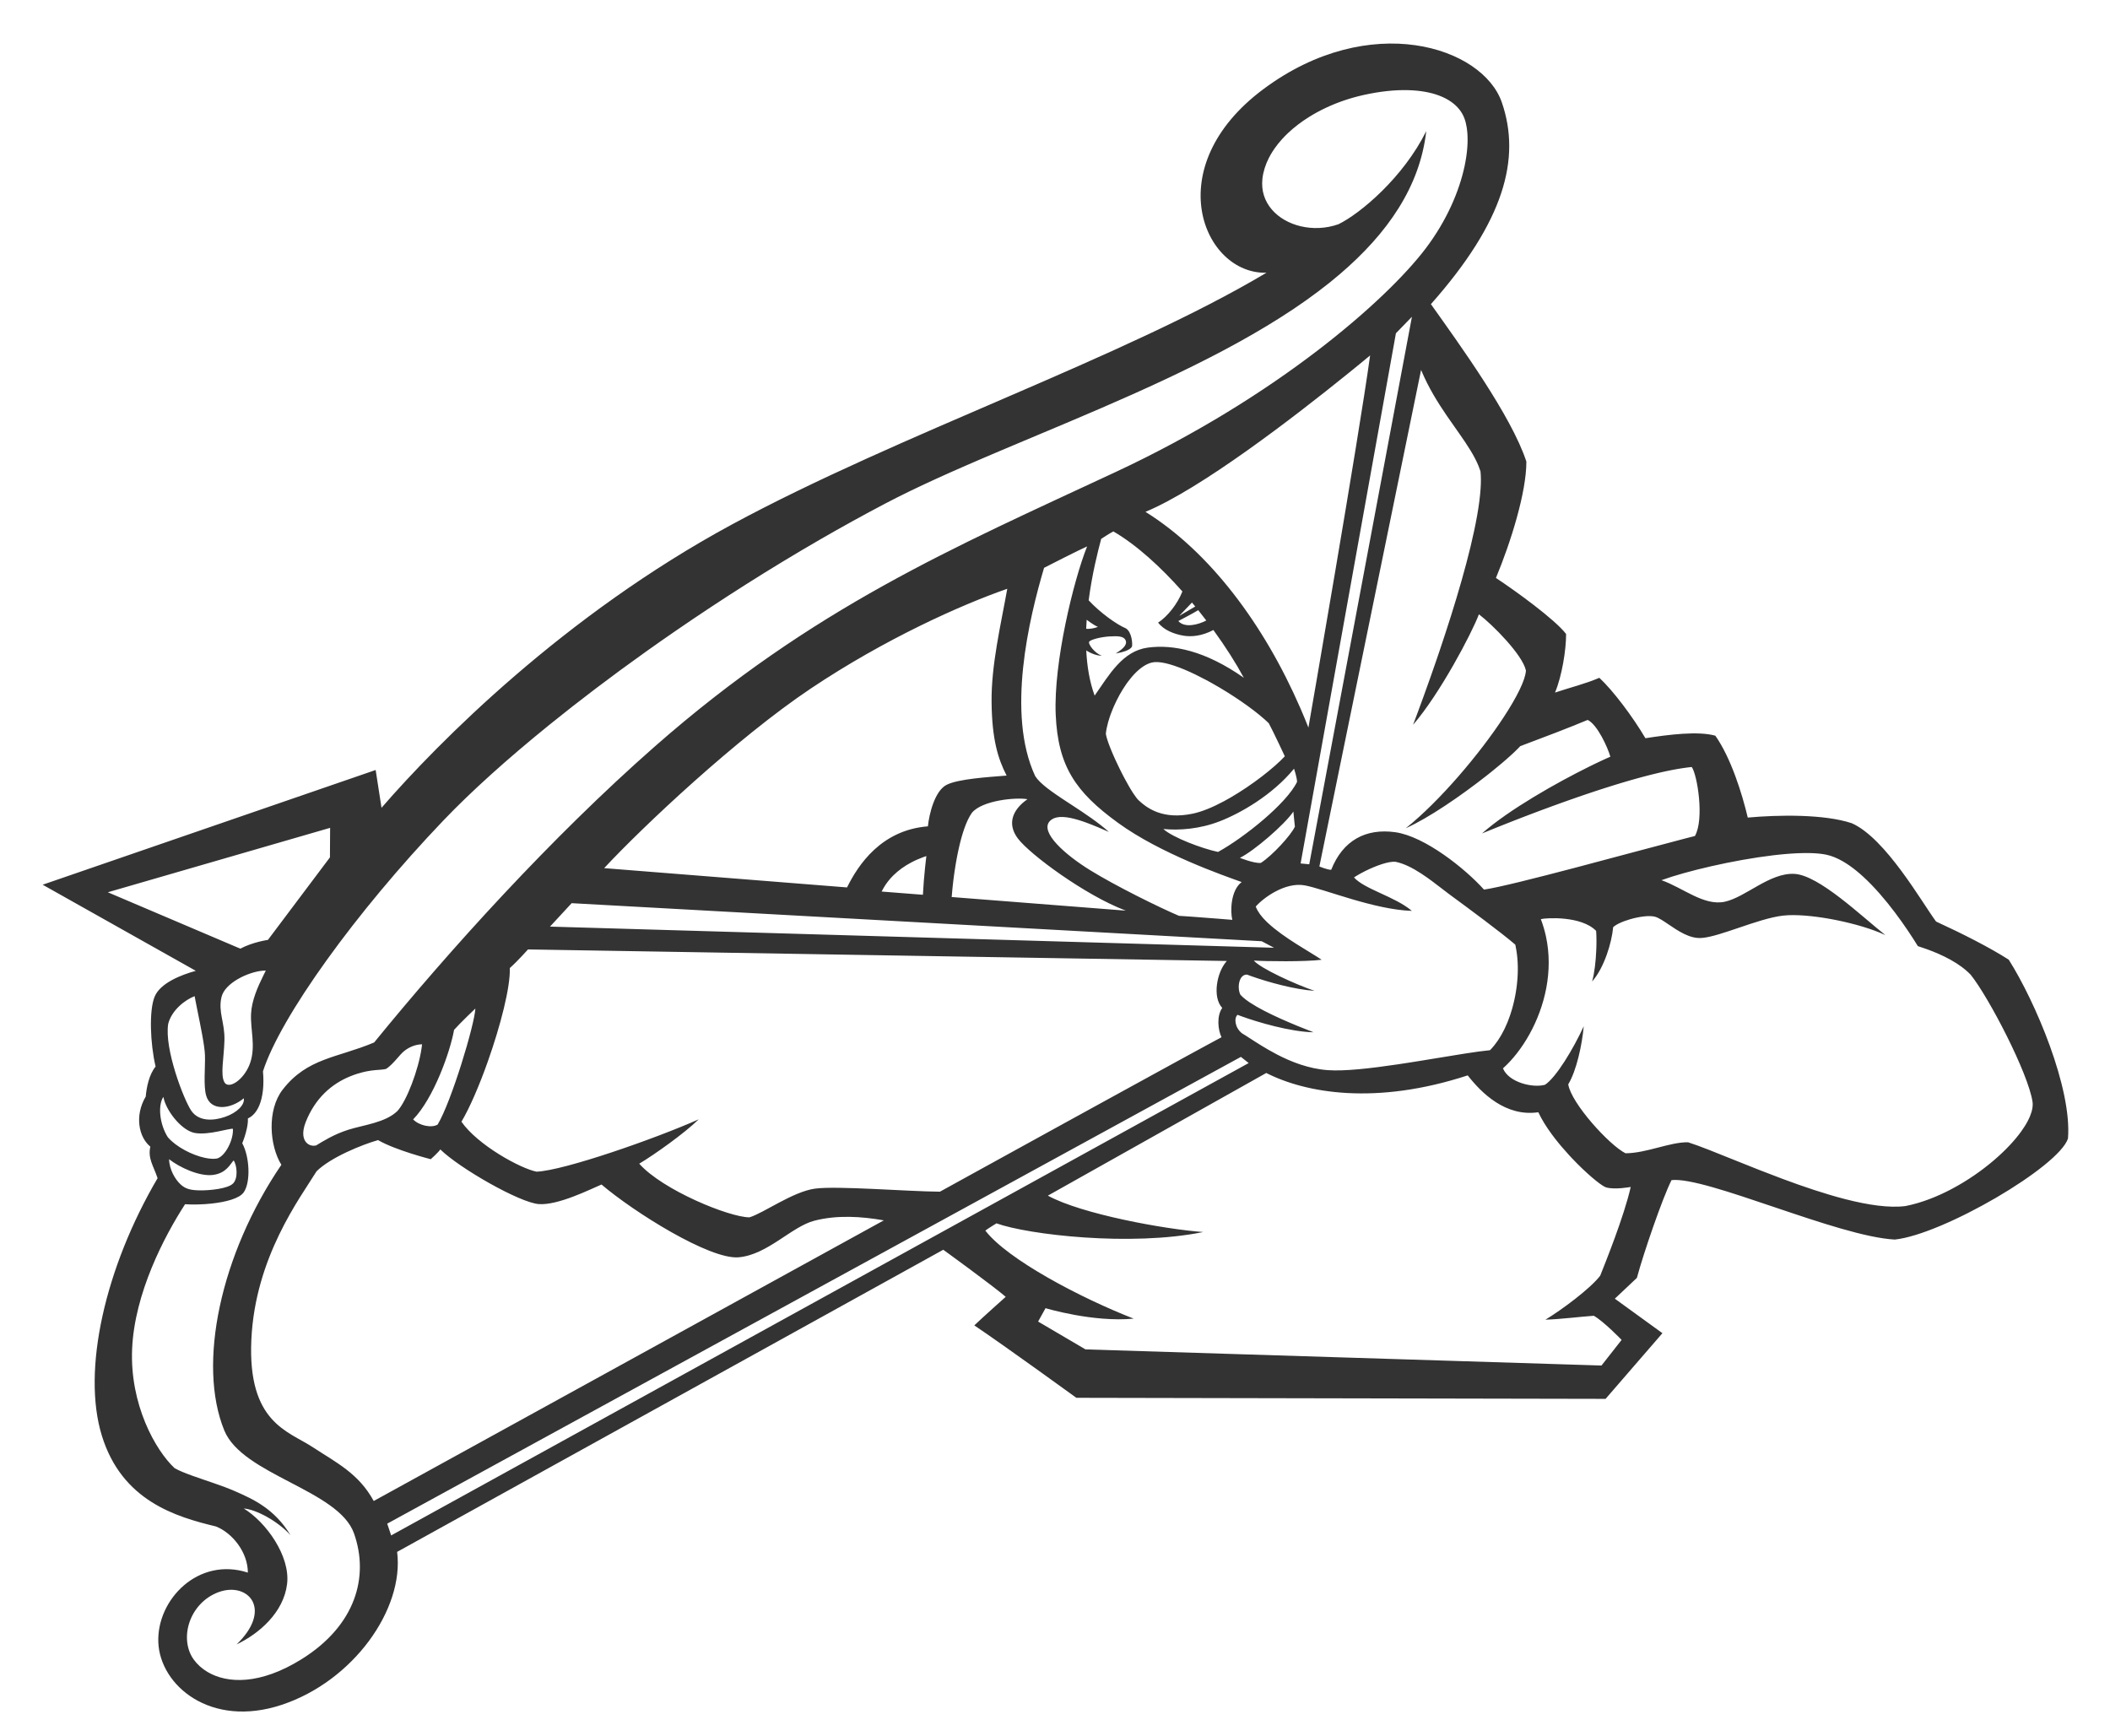<?xml version="1.0" encoding="utf-8"?>
<!-- Generator: Adobe Illustrator 21.1.0, SVG Export Plug-In . SVG Version: 6.00 Build 0)  -->
<svg version="1.1" id="圖層_1" xmlns="http://www.w3.org/2000/svg" xmlns:xlink="http://www.w3.org/1999/xlink" x="0px" y="0px"
	 viewBox="0 0 378.667 311.561" enable-background="new 0 0 378.667 311.561" xml:space="preserve">
<path fill="#333333" d="M360.493,172.236c-3.384-2.17-8.307-4.669-13.039-6.843c-2.506-3.369-9.052-14.975-15.136-17.648
	c-4.934-1.647-13.136-1.512-18.658-1.012c-1.021-4.308-2.997-10.666-5.819-14.695c-3.111-0.865-8.325-0.201-12.548,0.453
	c-2.304-3.897-5.786-8.533-8.27-10.842c-2.593,1.11-5.191,1.725-7.955,2.649c1.244-2.957,2.001-7.682,1.988-10.516
	c-2.042-2.661-9.223-7.836-12.591-10.055c2.686-6.465,5.469-15.355,5.464-20.883c-2.691-8.232-12.056-21.102-17.133-28.256
	c13.196-14.896,16.183-26.134,12.737-36.186c-3.446-10.053-23.734-16.554-42.725-2.462c-18.991,14.092-10.815,33.337,0.476,33.007
	c-25.701,15.319-65.848,28.904-95.937,45.186c-30.089,16.282-52.652,39.055-62.878,50.845l-1.05-6.784l-59.763,20.59l27.486,15.454
	c-2.652,0.729-6.395,2.195-7.397,4.654c-1.002,2.459-0.802,8.335,0.179,12.531c-1.192,1.461-1.634,3.797-1.767,5.377
	c-2.06,3.485-1.229,7.326,0.825,8.993c-0.478,2.106,0.521,3.369,1.301,5.659c-9.424,16.061-13.615,34.479-10.005,46.208
	c3.611,11.729,13.314,14.575,20.481,16.301c2.92,1.155,5.721,4.597,5.724,8.283c-8.858-2.882-16.365,4.801-16.07,12.506
	c0.294,7.705,9.342,15.473,22.152,11.222c12.811-4.251,22.014-17.159,20.705-27.448l98.012-54.226c0,0,9.023,6.543,11.208,8.45
	c0,0-4.236,3.775-5.634,5.125c5.592,3.766,18.315,12.997,18.315,12.997l94.972,0.19l10.203-11.787l-8.543-6.192
	c0,0,2.538-2.378,3.959-3.732c1.216-4.512,4.589-14.321,6.216-17.55c6.274-0.687,29.782,10.136,40.072,10.67
	c8.649-0.913,29.453-13.064,31.078-18.136C371.857,195.288,365.277,179.789,360.493,172.236z M259.669,74.641
	c0.626,0.916,1.248,1.794,1.846,2.643c0.15,0.213,0.297,0.424,0.444,0.633c1.392,1.99,2.616,3.842,3.377,5.695
	c0.133,0.325,0.253,0.651,0.357,0.978c0.094,0.889,0.097,1.923,0.022,3.075c-0.371,5.758-2.674,14.461-5.29,22.788
	c-0.698,2.22-1.418,4.414-2.13,6.518c-0.178,0.526-0.355,1.046-0.532,1.56c-0.353,1.028-0.702,2.029-1.043,2.996
	c-0.852,2.417-1.656,4.621-2.35,6.487c-0.278,0.746-0.538,1.439-0.777,2.07c4.81-5.565,10.51-16.371,11.818-19.834
	c2.409,1.825,7.862,7.29,8.44,10.107c-0.012,0.189-0.048,0.401-0.094,0.623c-0.013,0.063-0.029,0.128-0.045,0.193
	c-0.044,0.183-0.099,0.375-0.163,0.577c-0.019,0.058-0.034,0.114-0.055,0.173c-0.088,0.26-0.192,0.534-0.311,0.821
	c-0.023,0.056-0.051,0.115-0.075,0.172c-0.104,0.243-0.218,0.495-0.341,0.755c-0.04,0.083-0.079,0.167-0.121,0.252
	c-0.149,0.306-0.308,0.619-0.482,0.945c-0.008,0.015-0.015,0.03-0.024,0.046c-0.187,0.349-0.39,0.71-0.603,1.079
	c-0.048,0.084-0.099,0.169-0.148,0.254c-0.18,0.307-0.367,0.62-0.563,0.939c-0.047,0.077-0.093,0.153-0.141,0.231
	c-0.244,0.393-0.498,0.793-0.764,1.201c-0.006,0.009-0.011,0.017-0.017,0.026c0-0.001,0.001-0.001,0.001-0.002
	c-4.362,6.679-11.566,15.182-17.621,20.006c4.085-1.823,9.869-5.804,14.385-9.347c0.32-0.251,0.632-0.499,0.938-0.745
	c0.049-0.039,0.096-0.077,0.144-0.116c0.599-0.482,1.168-0.951,1.699-1.401c0.049-0.041,0.097-0.082,0.145-0.123
	c0.258-0.219,0.509-0.435,0.748-0.644c0.001-0.001,0.003-0.003,0.004-0.004c0.239-0.209,0.464-0.41,0.682-0.607
	c0.047-0.042,0.092-0.083,0.137-0.124c0.208-0.189,0.409-0.374,0.594-0.55c0.003-0.003,0.006-0.006,0.009-0.009
	c0.186-0.176,0.355-0.342,0.516-0.503c0.039-0.039,0.076-0.077,0.114-0.114c0.155-0.157,0.301-0.308,0.429-0.447
	c3.887-1.452,8.908-3.363,12.102-4.708c1.763,0.861,3.605,4.971,4.07,6.601c-0.233,0.101-0.481,0.212-0.738,0.328
	c-0.051,0.023-0.101,0.046-0.153,0.069c-0.265,0.12-0.538,0.246-0.825,0.38c-0.005,0.002-0.011,0.005-0.016,0.008
	c-0.297,0.139-0.605,0.286-0.923,0.438c-0.021,0.01-0.042,0.02-0.064,0.03c-0.328,0.158-0.667,0.323-1.014,0.495
	c-5.907,2.917-14.427,7.729-19.302,12.025c0.793-0.325,1.612-0.657,2.45-0.994c0.304-0.122,0.609-0.244,0.918-0.367
	c0.161-0.064,0.324-0.129,0.486-0.193c0.222-0.088,0.442-0.176,0.667-0.264c0.174-0.069,0.351-0.138,0.526-0.207
	c0.215-0.084,0.428-0.168,0.645-0.253c0.181-0.071,0.363-0.141,0.544-0.212c0.217-0.084,0.434-0.168,0.652-0.253
	c0.18-0.069,0.36-0.139,0.541-0.208c0.222-0.085,0.443-0.17,0.666-0.255c0.182-0.07,0.365-0.139,0.548-0.209
	c0.228-0.086,0.455-0.173,0.684-0.259c0.182-0.069,0.364-0.137,0.546-0.206c0.226-0.085,0.451-0.169,0.678-0.254
	c0.188-0.07,0.376-0.14,0.564-0.21c0.229-0.085,0.458-0.17,0.688-0.254c0.184-0.068,0.368-0.135,0.552-0.203
	c0.235-0.086,0.469-0.172,0.705-0.257c0.184-0.067,0.368-0.134,0.552-0.2c0.234-0.085,0.468-0.169,0.703-0.253
	c0.184-0.066,0.369-0.132,0.553-0.198c0.238-0.085,0.476-0.169,0.714-0.253c0.181-0.064,0.363-0.128,0.544-0.192
	c0.244-0.085,0.488-0.17,0.732-0.255c0.175-0.061,0.35-0.122,0.525-0.182c0.26-0.09,0.52-0.178,0.78-0.267
	c0.155-0.053,0.311-0.106,0.466-0.159c0.294-0.099,0.586-0.197,0.879-0.295c0.124-0.041,0.249-0.083,0.372-0.125
	c0.412-0.137,0.823-0.272,1.233-0.406c0.003-0.001,0.005-0.002,0.008-0.002c0.414-0.135,0.825-0.267,1.235-0.397
	c0.115-0.037,0.23-0.072,0.345-0.108c0.29-0.092,0.58-0.183,0.868-0.273c0.153-0.048,0.305-0.093,0.457-0.14
	c0.249-0.076,0.497-0.153,0.743-0.227c0.166-0.05,0.33-0.098,0.495-0.148c0.23-0.069,0.46-0.137,0.689-0.204
	c0.172-0.05,0.342-0.099,0.513-0.149c0.219-0.063,0.437-0.126,0.654-0.187c0.172-0.049,0.342-0.096,0.512-0.143
	c0.212-0.059,0.424-0.118,0.634-0.175c0.17-0.046,0.338-0.091,0.506-0.136c0.208-0.056,0.415-0.111,0.62-0.164
	c0.166-0.043,0.33-0.086,0.494-0.128c0.203-0.052,0.404-0.103,0.603-0.152c0.163-0.041,0.325-0.081,0.486-0.12
	c0.197-0.048,0.391-0.094,0.585-0.14c0.158-0.037,0.316-0.074,0.473-0.11c0.192-0.044,0.381-0.086,0.569-0.127
	c0.154-0.034,0.308-0.068,0.459-0.1c0.187-0.04,0.37-0.077,0.554-0.114c0.146-0.03,0.293-0.06,0.437-0.088
	c0.186-0.036,0.368-0.07,0.55-0.103c0.135-0.025,0.272-0.051,0.405-0.074c0.188-0.033,0.37-0.062,0.553-0.092
	c0.122-0.02,0.246-0.041,0.365-0.059c0.197-0.03,0.388-0.056,0.579-0.082c0.099-0.014,0.202-0.029,0.299-0.042
	c0.285-0.037,0.564-0.069,0.835-0.096c0.987,1.336,2.299,9.356,0.57,12.388c-0.205,0.051-0.428,0.107-0.657,0.165
	c-0.08,0.02-0.162,0.041-0.245,0.062c-0.163,0.042-0.334,0.085-0.507,0.13c-0.153,0.039-0.309,0.079-0.469,0.121
	c-9.145,2.366-30.887,8.415-35.976,9.137c-3.343-3.736-10.623-9.556-15.913-10.298c-5.289-0.741-9.415,1.457-11.504,6.742
	c-0.634,0.027-2.124-0.593-2.124-0.593l16.687-81.48v0l1.564-7.638C256.339,69.545,258.016,72.225,259.669,74.641z M272.334,175.563
	c0,0.003-0.001,0.007-0.001,0.01c-0.013,0.186-0.031,0.372-0.048,0.558c-0.018,0.197-0.037,0.394-0.06,0.591
	c-0.021,0.186-0.043,0.372-0.068,0.558c-0.035,0.262-0.076,0.523-0.119,0.785c-0.036,0.219-0.075,0.437-0.117,0.654
	c-0.046,0.24-0.094,0.48-0.146,0.719c-0.036,0.163-0.073,0.324-0.111,0.486c-0.063,0.262-0.13,0.523-0.2,0.782
	c-0.032,0.118-0.062,0.237-0.096,0.355c-0.098,0.342-0.205,0.68-0.316,1.014c-0.043,0.128-0.087,0.254-0.132,0.38
	c-0.093,0.263-0.19,0.522-0.291,0.779c-0.039,0.1-0.077,0.201-0.118,0.3c-0.139,0.337-0.285,0.667-0.439,0.99
	c-0.042,0.09-0.087,0.176-0.131,0.264c-0.127,0.257-0.258,0.508-0.395,0.754c-0.047,0.086-0.094,0.173-0.143,0.257
	c-0.177,0.307-0.36,0.605-0.552,0.891c-0.033,0.049-0.068,0.095-0.102,0.144c-0.166,0.242-0.338,0.474-0.515,0.697
	c-0.057,0.073-0.114,0.144-0.173,0.215c-0.212,0.257-0.43,0.506-0.656,0.735c-0.001,0.001-0.002,0.002-0.003,0.003
	c-2.444,0.237-6.18,0.869-10.258,1.541c-0.68,0.112-1.369,0.225-2.063,0.338c-0.694,0.112-1.393,0.225-2.093,0.334
	c-0.7,0.11-1.401,0.217-2.098,0.321c-4.88,0.726-9.578,1.264-12.589,1.048c-0.427-0.031-0.85-0.077-1.268-0.137
	c-0.148-0.021-0.292-0.053-0.439-0.077c-0.268-0.045-0.537-0.087-0.801-0.142c-0.178-0.037-0.351-0.085-0.526-0.126
	c-0.228-0.054-0.458-0.104-0.683-0.165c-0.188-0.051-0.371-0.111-0.557-0.167c-0.206-0.062-0.415-0.12-0.618-0.187
	c-0.192-0.063-0.378-0.134-0.566-0.202c-0.191-0.068-0.384-0.133-0.572-0.206c-0.197-0.076-0.387-0.157-0.58-0.236
	c-0.173-0.071-0.348-0.139-0.517-0.213c-0.201-0.087-0.395-0.179-0.592-0.27c-0.154-0.071-0.312-0.14-0.463-0.213
	c-0.202-0.097-0.396-0.196-0.592-0.296c-0.123-0.062-0.25-0.122-0.37-0.185c0.001,0,0.002,0,0.003,0
	c-1.993-1.035-3.698-2.152-5.013-3.002c-0.15-0.097-0.287-0.184-0.427-0.274c-0.084-0.054-0.173-0.111-0.253-0.162
	c-0.205-0.13-0.399-0.25-0.578-0.357c-1.29-1.006-1.454-2.752-0.796-3.315c0.144,0.056,0.304,0.117,0.471,0.178
	c0.067,0.025,0.138,0.051,0.208,0.076c2.918,1.063,8.723,2.785,12.956,2.882c-3.397-1.312-8.485-3.397-11.395-5.33
	c0,0.001,0.001,0.002,0.001,0.003c-0.021-0.014-0.039-0.028-0.061-0.042c-0.097-0.065-0.188-0.129-0.28-0.194
	c-0.107-0.075-0.211-0.15-0.311-0.225c-0.08-0.06-0.159-0.12-0.234-0.18c-0.108-0.085-0.207-0.17-0.304-0.254
	c-0.055-0.048-0.113-0.096-0.164-0.144c-0.143-0.132-0.274-0.263-0.385-0.392c-0.63-1.32-0.216-3.688,1.217-3.591
	c0.161,0.062,0.334,0.126,0.516,0.192c0.125,0.045,0.261,0.093,0.395,0.14c2.848,1.002,7.605,2.341,11.2,2.578
	c-3.402-1.14-9.772-4.053-10.907-5.436c2.043,0.145,9.252,0.234,12.17-0.146c-2.217-1.489-6.772-3.931-9.595-6.562
	c0,0.002,0,0.005,0,0.007c-0.052-0.048-0.1-0.097-0.151-0.146c-0.057-0.054-0.114-0.108-0.169-0.163
	c-0.183-0.18-0.356-0.361-0.521-0.543c-0.044-0.049-0.088-0.098-0.131-0.147c-0.165-0.189-0.319-0.378-0.46-0.567
	c-0.029-0.039-0.056-0.078-0.083-0.116c-0.143-0.2-0.274-0.399-0.386-0.599c-0.013-0.024-0.024-0.048-0.037-0.071
	c-0.116-0.214-0.217-0.428-0.294-0.641c1.354-1.556,5.269-4.431,8.769-3.803c3.5,0.628,12.407,4.362,19.246,4.581
	c-2.995-2.559-8.493-3.882-10.38-6c0.099-0.069,0.207-0.14,0.324-0.214c0.234-0.148,0.502-0.306,0.794-0.468s0.61-0.328,0.943-0.493
	c1.833-0.905,4.141-1.764,5.396-1.633c1.515,0.303,3.091,1.121,4.622,2.119c1.312,0.855,2.591,1.842,3.768,2.75
	c0.392,0.303,0.773,0.596,1.141,0.873c0.184,0.139,0.364,0.273,0.541,0.402c2.825,2.068,8.961,6.6,11.416,8.725
	c0.026,0.113,0.05,0.23,0.074,0.346c-0.003-0.001-0.005-0.002-0.007-0.004C272.367,171.608,272.472,173.557,272.334,175.563
	C272.333,175.563,272.334,175.563,272.334,175.563z M219.347,180.892c-1.046,1.485-0.753,3.992-0.13,5.266
	c-0.078,0.041-0.164,0.086-0.258,0.137c-0.232,0.123-0.519,0.277-0.847,0.454c-0.276,0.149-0.585,0.316-0.925,0.5
	c-0.15,0.081-0.305,0.165-0.466,0.252c-0.623,0.338-1.325,0.72-2.106,1.145c-0.661,0.36-1.375,0.749-2.134,1.164
	c-0.759,0.415-1.563,0.854-2.406,1.315c-0.448,0.245-0.907,0.496-1.375,0.753c-2.289,1.253-4.812,2.637-7.442,4.08
	c-0.12,0.066-0.239,0.131-0.359,0.197c-0.978,0.537-1.969,1.081-2.968,1.629c-0.102,0.056-0.204,0.112-0.306,0.168
	c-1.008,0.553-2.023,1.111-3.039,1.669c-0.155,0.085-0.311,0.171-0.467,0.257c-0.197,0.108-0.394,0.216-0.591,0.325
	c-0.444,0.244-0.888,0.488-1.331,0.731c-0.356,0.196-0.712,0.391-1.066,0.586c-0.041,0.023-0.082,0.045-0.123,0.068
	c-1.043,0.573-2.078,1.142-3.099,1.704c-0.232,0.128-0.464,0.255-0.695,0.382c-0.077,0.043-0.154,0.085-0.231,0.127
	c-0.378,0.208-0.752,0.414-1.125,0.619c-0.388,0.214-0.775,0.427-1.157,0.637c-0.076,0.042-0.15,0.083-0.226,0.124
	c-0.294,0.162-0.583,0.321-0.874,0.481c-0.36,0.198-0.716,0.394-1.07,0.589c-0.187,0.103-0.375,0.206-0.56,0.308
	c-0.551,0.303-1.092,0.601-1.621,0.892c-0.943,0.519-1.849,1.018-2.712,1.493c-0.303,0.167-0.6,0.33-0.892,0.491
	c-0.091,0.05-0.184,0.101-0.275,0.151c-0.25,0.138-0.495,0.272-0.736,0.405c-0.308,0.17-0.613,0.338-0.905,0.498
	c-0.212,0.117-0.42,0.231-0.623,0.343c-0.026,0.014-0.052,0.029-0.077,0.043c-0.152,0.084-0.3,0.165-0.447,0.246
	c-0.624,0.344-1.204,0.663-1.726,0.951c-0.188,0.103-0.367,0.202-0.54,0.298c-0.139,0.076-0.279,0.154-0.408,0.225
	c-0.078,0.043-0.155,0.085-0.229,0.126c-0.134,0.074-0.276,0.152-0.399,0.22c-0.238,0.131-0.453,0.249-0.643,0.354
	c-0.338,0.186-0.602,0.331-0.779,0.429c-0.105,0.058-0.179,0.098-0.223,0.123c-0.024,0.013-0.051,0.028-0.051,0.028
	c-5.866-0.038-18.481-1.086-22.438-0.545c-3.957,0.541-9.242,4.407-11.75,5.15c-3.617-0.007-15.573-4.892-19.779-9.628
	c2.725-1.627,8.091-5.435,10.677-7.961c-7.826,3.48-24.167,9.198-29.099,9.394c-2.85-0.551-10.54-4.741-13.486-8.968
	c0.168-0.282,0.34-0.589,0.513-0.908c0.036-0.066,0.071-0.131,0.108-0.198c0.17-0.319,0.343-0.651,0.516-1
	c0.024-0.049,0.049-0.1,0.073-0.15c0.166-0.337,0.334-0.686,0.502-1.048c0.022-0.047,0.044-0.093,0.066-0.141
	c0.182-0.394,0.365-0.801,0.548-1.22c0.027-0.061,0.053-0.123,0.08-0.185c0.379-0.873,0.758-1.792,1.131-2.744
	c0.016-0.041,0.033-0.083,0.049-0.124c0.389-0.995,0.772-2.023,1.142-3.068c2.274-6.411,4.08-13.404,3.953-16.791
	c1.412-1.258,3.264-3.341,3.264-3.341l81.31,1.343l44.105,0.729C218.35,174.454,217.541,178.998,219.347,180.892z M81.488,184.834
	c1.167-1.315,3.826-3.829,3.826-3.829c-0.173,3.004-4.294,16.685-6.773,20.826c-1.102,0.667-3.327,0.184-4.397-0.926
	C77.814,197.123,80.782,188.818,81.488,184.834z M71.314,199.404c-2.136,2.079-6.087,2.502-8.746,3.338
	c-2.659,0.837-4.593,2.081-5.846,2.842c-0.556,0.122-1.141,0.003-1.583-0.368c0,0,0,0.001,0,0.001
	c-0.007-0.006-0.012-0.014-0.019-0.019c-0.074-0.064-0.143-0.135-0.208-0.214c-0.021-0.025-0.039-0.052-0.059-0.078
	c-0.05-0.067-0.095-0.139-0.138-0.215c-0.018-0.033-0.036-0.067-0.053-0.102c-0.04-0.083-0.074-0.173-0.105-0.266
	c-0.011-0.033-0.024-0.064-0.034-0.098c-0.037-0.131-0.066-0.269-0.083-0.419c-0.002-0.013-0.001-0.029-0.003-0.042
	c-0.014-0.135-0.019-0.278-0.015-0.429c0.001-0.053,0.007-0.109,0.01-0.164c0.008-0.119,0.02-0.241,0.039-0.369
	c0.009-0.066,0.021-0.132,0.034-0.2c0.025-0.132,0.058-0.271,0.095-0.412c0.017-0.066,0.032-0.13,0.053-0.198
	c0.062-0.208,0.134-0.423,0.224-0.649c0.001-0.004,0.002-0.007,0.004-0.01c0.834-2.09,1.977-3.791,3.345-5.143
	c1.368-1.352,2.961-2.354,4.697-3.048c0.868-0.347,1.638-0.581,2.321-0.743c0.202-0.048,0.394-0.088,0.581-0.124
	c0.264-0.051,0.513-0.092,0.748-0.125c0.041-0.006,0.082-0.011,0.122-0.017c0.242-0.032,0.47-0.056,0.683-0.076
	c0.023-0.002,0.047-0.004,0.07-0.006c0.341-0.03,0.644-0.049,0.914-0.072c0.017-0.001,0.033-0.003,0.049-0.004
	c0.166-0.014,0.319-0.031,0.461-0.052c0.17-0.025,0.325-0.058,0.462-0.105c0.331-0.228,0.645-0.501,0.942-0.793
	c0.298-0.291,0.579-0.601,0.847-0.903c0.534-0.604,1.01-1.177,1.437-1.509c0.854-0.664,1.912-1.158,3.183-1.19
	c-0.022,0.22-0.051,0.447-0.084,0.68c0,0-0.001,0-0.001,0C75.1,191.996,72.994,197.584,71.314,199.404z M98.705,166.301l2.401-2.597
	l1.485-1.607l123.835,6.83l2.213,1.17L98.705,166.301z M234.812,130.579c-0.457-1.16-0.935-2.308-1.429-3.445
	c-6.561-15.11-16.286-28.09-27.814-35.272c9.903-4.106,26.508-16.87,36.27-24.763c0.259-0.209,0.512-0.415,0.761-0.616
	c0.123-0.1,0.246-0.2,0.366-0.298c0.239-0.194,0.471-0.383,0.699-0.57c0.122-0.1,0.247-0.202,0.366-0.299
	c0.227-0.186,0.444-0.364,0.659-0.541c0.102-0.084,0.209-0.171,0.309-0.254c0.307-0.253,0.604-0.498,0.885-0.73
	C243.821,78.854,234.812,130.579,234.812,130.579z M250.516,59.812l2.874-2.961l-18.43,98.267l-1.548-0.15L250.516,59.812z
	 M218.595,152.901c-2.821-0.591-8.124-2.571-9.817-4.116c2.807,0.275,6.49,0.024,10.134-1.391c3.645-1.415,9.383-4.642,13.32-9.434
	c0,0,0.523,1.549,0.543,2.362C230.928,144.188,223.267,150.335,218.595,152.901z M232.388,148.357
	c-0.686,1.524-4.063,5.201-6.105,6.509c-1.159,0.144-3.767-0.906-3.767-0.906c2.473-1.198,8.012-5.944,9.596-8.303
	C232.195,146.65,232.388,148.357,232.388,148.357z M204.37,143.66c-0.27-0.249-0.617-0.706-1.005-1.299
	c-0.013-0.02-0.026-0.039-0.039-0.06c-0.109-0.169-0.222-0.348-0.337-0.537c-0.017-0.028-0.034-0.056-0.052-0.085
	c-0.116-0.192-0.235-0.392-0.355-0.6c-0.013-0.022-0.026-0.045-0.038-0.067c-0.252-0.437-0.51-0.906-0.769-1.395
	c-0.015-0.029-0.03-0.057-0.046-0.086c-0.124-0.234-0.247-0.472-0.37-0.713c-0.019-0.037-0.038-0.074-0.057-0.111
	c-0.124-0.243-0.246-0.488-0.367-0.734c-0.013-0.027-0.026-0.054-0.04-0.081c-0.251-0.511-0.494-1.025-0.725-1.53
	c-0.015-0.034-0.031-0.067-0.046-0.1c-0.108-0.237-0.212-0.472-0.313-0.704c-0.019-0.042-0.037-0.084-0.055-0.127
	c-0.1-0.231-0.197-0.458-0.288-0.68c-0.013-0.03-0.024-0.058-0.036-0.088c-0.095-0.231-0.186-0.457-0.27-0.674
	c0-0.001-0.001-0.003-0.002-0.005c-0.083-0.216-0.159-0.421-0.231-0.62c-0.01-0.029-0.021-0.058-0.031-0.087
	c-0.066-0.187-0.125-0.364-0.179-0.533c-0.01-0.032-0.02-0.063-0.029-0.094c-0.051-0.165-0.096-0.322-0.132-0.466
	c-0.006-0.022-0.01-0.041-0.015-0.062c-0.036-0.148-0.066-0.286-0.085-0.407c0.053-0.614,0.193-1.325,0.407-2.092
	c0.086-0.307,0.183-0.623,0.292-0.945c0.054-0.161,0.112-0.324,0.171-0.488c0.12-0.328,0.249-0.66,0.389-0.995
	c0.07-0.167,0.142-0.335,0.217-0.504c0.149-0.336,0.308-0.674,0.475-1.009c0.334-0.671,0.702-1.335,1.097-1.97
	c0.198-0.318,0.402-0.628,0.612-0.929c0.105-0.15,0.212-0.298,0.32-0.443c0.216-0.29,0.437-0.569,0.663-0.834
	c0.565-0.663,1.158-1.239,1.768-1.686c0.244-0.179,0.49-0.338,0.738-0.473c0.248-0.135,0.497-0.247,0.747-0.333
	c0.125-0.043,0.25-0.079,0.376-0.109c0.145-0.034,0.304-0.055,0.471-0.068c0.052-0.004,0.106-0.004,0.16-0.006
	c0.122-0.004,0.248-0.005,0.38,0.001c0.064,0.003,0.127,0.006,0.193,0.011c0.142,0.011,0.289,0.027,0.44,0.048
	c0.056,0.008,0.109,0.013,0.166,0.022c0.211,0.034,0.429,0.075,0.656,0.127c0.033,0.008,0.069,0.018,0.102,0.026
	c0.198,0.046,0.4,0.099,0.608,0.158c0.073,0.021,0.148,0.044,0.223,0.066c0.18,0.054,0.364,0.111,0.55,0.173
	c0.076,0.025,0.15,0.049,0.227,0.076c0.223,0.076,0.449,0.158,0.68,0.245c0.038,0.014,0.074,0.027,0.112,0.041
	c0.28,0.107,0.567,0.222,0.857,0.343c0.035,0.015,0.07,0.03,0.105,0.045c0.252,0.107,0.508,0.218,0.767,0.334
	c0.066,0.03,0.132,0.06,0.199,0.09c0.245,0.112,0.492,0.227,0.742,0.347c0.053,0.025,0.105,0.05,0.159,0.076
	c0.624,0.302,1.258,0.625,1.897,0.966c0.011,0.006,0.022,0.012,0.033,0.018c0.307,0.164,0.615,0.333,0.923,0.504
	c0.032,0.018,0.065,0.036,0.097,0.054c3.608,2.019,7.199,4.491,9.46,6.495c0.043,0.038,0.085,0.076,0.127,0.114
	c0.224,0.201,0.439,0.4,0.634,0.59c0.863,1.604,2.88,5.936,2.88,5.936c-1.887,2.027-5.78,5.107-9.742,7.404
	c-0.396,0.23-0.793,0.452-1.189,0.664c-1.979,1.061-3.926,1.88-5.6,2.228c-0.302,0.063-0.594,0.112-0.88,0.156
	c-0.084,0.013-0.165,0.023-0.248,0.034c-0.21,0.028-0.415,0.051-0.615,0.07c-0.078,0.007-0.156,0.015-0.233,0.021
	c-0.264,0.019-0.523,0.033-0.772,0.036c-0.005,0-0.01,0-0.015,0c-0.245,0.003-0.48-0.004-0.711-0.015
	c-0.071-0.004-0.14-0.009-0.209-0.014c-0.171-0.012-0.338-0.027-0.502-0.046c-0.064-0.007-0.129-0.014-0.192-0.023
	c-0.215-0.029-0.425-0.063-0.627-0.104c-0.013-0.003-0.025-0.006-0.039-0.009c-0.19-0.039-0.373-0.084-0.552-0.132
	c-0.059-0.016-0.116-0.033-0.173-0.05c-0.137-0.04-0.271-0.082-0.401-0.127c-0.052-0.018-0.105-0.035-0.156-0.054
	c-0.171-0.062-0.339-0.128-0.499-0.197c-0.016-0.007-0.032-0.015-0.048-0.022c-0.145-0.064-0.285-0.131-0.421-0.199
	c-0.049-0.025-0.097-0.05-0.144-0.075c-0.105-0.055-0.207-0.112-0.306-0.169c-0.044-0.025-0.089-0.05-0.131-0.076
	c-0.131-0.079-0.258-0.158-0.38-0.239c0,0,0,0,0,0C205.226,144.417,204.759,144.019,204.37,143.66z M216.484,111.363
	c-1.412,0.747-3.874,1.409-5.022,0.098c0,0,2.731-1.422,3.572-1.95c0,0,0.001-0.001,0.002-0.001c0.04,0.051,0.091,0.115,0.142,0.18
	c0.397,0.496,0.784,0.995,1.167,1.494C216.431,111.294,216.484,111.363,216.484,111.363z M213.913,108.139l0.59,0.713l-0.001,0.001
	l-2.876,1.684L213.913,108.139L213.913,108.139z M212.198,106.151c-0.87,2.189-2.589,4.435-4.365,5.599
	c1.015,1.296,2.797,2.048,4.579,2.34c1.371,0.224,3.256,0.092,5.345-1.02c2.172,2.986,4.05,5.942,5.464,8.574
	c-6.946-4.88-12.699-6.022-17.236-5.414c-4.537,0.607-6.944,4.903-9.537,8.612c-0.919-2.505-1.366-5.282-1.506-8.106
	c0.872,0.575,2.084,0.993,2.806,0.935c-1.209-0.333-2.601-2.15-2.259-2.533c0.342-0.384,2.118-0.824,3.616-0.914
	c1.498-0.09,2.542-0.063,2.891,0.663c0.328,0.683-0.226,1.408-1.532,2.244c-0.083,0.053-0.158,0.105-0.246,0.158
	c1.171-0.217,2.559-0.562,2.928-1.234c0.12-0.445-0.004-2.621-1.099-3.284c-1.584-0.65-4.611-2.791-6.674-5.029
	c0.604-4.66,1.634-8.737,2.251-11.035c0,0,1.718-1.117,2.181-1.33C203.934,97.771,208.269,101.725,212.198,106.151z M194.93,112.837
	c0.004-0.087,0.01-0.209,0.017-0.343c0.016-0.346,0.036-0.691,0.058-1.035c0.008-0.135,0.013-0.227,0.013-0.227l0.001,0.001
	c0.007,0.005,1.247,0.972,2.025,1.276c-0.62,0.261-1.734,0.434-2.114,0.327C194.931,112.837,194.93,112.837,194.93,112.837z
	 M189.46,128.239c0.399,9.296,3.57,13.909,11.184,19.441c7.614,5.533,18.887,9.436,22.19,10.626c-1.999,1.514-2.054,5.28-1.68,6.782
	c0,0-3.738-0.31-6.892-0.538h0c-0.246-0.018-0.488-0.035-0.725-0.052c-0.006,0-0.012-0.001-0.018-0.001
	c-0.228-0.016-0.45-0.031-0.665-0.046c-0.02-0.001-0.039-0.003-0.059-0.004c-0.205-0.014-0.404-0.027-0.594-0.039
	c-0.018-0.001-0.035-0.002-0.054-0.003c-0.194-0.012-0.381-0.024-0.555-0.034c-3.591-1.524-11.318-5.338-15.915-8.171
	c-4.597-2.833-9.043-6.824-7.315-8.792c0.096-0.11,0.206-0.202,0.322-0.287c0.029-0.022,0.059-0.042,0.09-0.062
	c0.115-0.076,0.236-0.144,0.367-0.198c0.005-0.002,0.01-0.006,0.016-0.008c0.137-0.056,0.284-0.097,0.437-0.132
	c0.04-0.009,0.081-0.018,0.122-0.025c0.144-0.027,0.293-0.048,0.448-0.059c0.015-0.001,0.029-0.004,0.044-0.005
	c0.168-0.01,0.345-0.009,0.526-0.003c0.051,0.002,0.103,0.005,0.156,0.008c0.16,0.01,0.324,0.024,0.493,0.046
	c0.029,0.004,0.056,0.006,0.084,0.009c0.19,0.026,0.386,0.061,0.585,0.1c0.064,0.013,0.129,0.026,0.193,0.04
	c0.166,0.035,0.334,0.074,0.504,0.117c0.045,0.011,0.088,0.021,0.133,0.033c0.203,0.053,0.409,0.112,0.617,0.174
	c0.077,0.023,0.155,0.047,0.232,0.071c0.16,0.05,0.321,0.102,0.483,0.156c0.065,0.022,0.128,0.042,0.193,0.064
	c0.174,0.06,0.349,0.122,0.525,0.186c0,0-0.001,0-0.002,0c1.368,0.497,2.777,1.109,4.078,1.679c-1.914-1.716-4.306-3.299-6.55-4.766
	c-0.345-0.226-0.688-0.449-1.024-0.67c-0.026-0.017-0.053-0.035-0.079-0.052c-0.303-0.199-0.602-0.396-0.893-0.59
	c-0.008-0.005-0.015-0.01-0.022-0.015c-0.27-0.18-0.533-0.358-0.79-0.535c-0.039-0.027-0.079-0.054-0.118-0.081
	c-0.25-0.172-0.491-0.343-0.726-0.512c-0.046-0.033-0.092-0.066-0.137-0.099c-0.234-0.17-0.461-0.339-0.676-0.505
	c-0.027-0.021-0.053-0.042-0.08-0.063c-0.206-0.161-0.403-0.321-0.589-0.479c-0.021-0.018-0.043-0.036-0.064-0.053
	c-0.189-0.162-0.363-0.322-0.528-0.481c-0.032-0.031-0.064-0.062-0.095-0.093c-0.158-0.156-0.303-0.311-0.434-0.464
	c-0.023-0.026-0.043-0.053-0.065-0.079c-0.132-0.16-0.253-0.319-0.353-0.475c-5.229-11.195-1.083-28.377,1.586-37.391
	c0,0,0.052-0.027,0.126-0.065c0.026-0.013,0.045-0.023,0.079-0.04c1.021-0.524,5.786-2.963,7.519-3.737
	C192.642,104.212,189.061,118.944,189.46,128.239z M184.392,143.438c-0.159,0.109-0.312,0.222-0.462,0.339
	c-0.046,0.036-0.089,0.074-0.133,0.11c-0.102,0.083-0.204,0.167-0.301,0.253c-0.049,0.044-0.096,0.09-0.144,0.135
	c-0.088,0.082-0.174,0.165-0.257,0.251c-0.047,0.049-0.092,0.099-0.138,0.149c-0.077,0.085-0.153,0.17-0.225,0.258
	c-1.256,1.528-1.635,3.455-0.062,5.553c2.144,2.858,12.147,10.242,19.372,12.952l-31.249-2.444c0.03-0.4,0.069-0.824,0.111-1.258
	c-0.001,0.009-0.003,0.017-0.004,0.026c0.009-0.091,0.019-0.186,0.029-0.278c0.018-0.177,0.035-0.354,0.055-0.535
	c0.015-0.14,0.032-0.282,0.048-0.424c0.021-0.182,0.041-0.362,0.064-0.547c0.019-0.152,0.04-0.307,0.059-0.46
	c0.024-0.181,0.046-0.36,0.071-0.542c0.028-0.2,0.058-0.402,0.088-0.604c0.037-0.248,0.074-0.496,0.114-0.746
	c0.036-0.225,0.071-0.45,0.11-0.675c0.025-0.147,0.053-0.294,0.079-0.441c0.036-0.2,0.071-0.4,0.108-0.599
	c0.028-0.149,0.058-0.297,0.088-0.445c0.039-0.196,0.077-0.391,0.118-0.585c0.032-0.15,0.065-0.297,0.097-0.445
	c0.041-0.19,0.083-0.378,0.127-0.565c0.034-0.147,0.07-0.291,0.105-0.436c0.045-0.185,0.091-0.367,0.138-0.548
	c0.037-0.142,0.075-0.281,0.113-0.42c0.049-0.178,0.099-0.354,0.15-0.527c0.039-0.134,0.079-0.267,0.12-0.399
	c0.053-0.171,0.108-0.337,0.162-0.502c0.042-0.126,0.084-0.251,0.127-0.372c0.058-0.163,0.118-0.32,0.178-0.476
	c0.043-0.112,0.086-0.226,0.13-0.335c0.064-0.157,0.131-0.305,0.197-0.453c0.043-0.096,0.086-0.196,0.13-0.288
	c0.075-0.156,0.152-0.299,0.23-0.443c0.039-0.072,0.076-0.15,0.116-0.219c0.119-0.205,0.24-0.397,0.365-0.571
	C176.254,143.633,182.363,143.064,184.392,143.438z M180.648,139.196c-3.283,0.272-8.683,0.587-10.784,1.669
	c-2.101,1.081-3.117,5.208-3.338,7.44c-8.335,0.652-12.5,6.873-14.513,10.965l-43.589-3.463
	c6.928-7.452,23.883-23.403,37.116-32.256c13.233-8.853,26.887-14.983,35.229-17.881c-1.166,6.513-2.893,13.68-2.817,20.379
	C178.027,132.749,179.109,136.174,180.648,139.196z M166.251,153.641c-0.023,0.185-0.047,0.384-0.071,0.589
	c-0.008,0.072-0.017,0.147-0.026,0.222c-0.017,0.145-0.034,0.294-0.051,0.448c-0.009,0.083-0.018,0.166-0.028,0.25
	c-0.021,0.191-0.042,0.387-0.063,0.589c-0.005,0.05-0.01,0.097-0.015,0.147c-0.143,1.392-0.282,3.017-0.37,4.704l-6.414-0.502v0
	l-0.991-0.078c0.109-0.224,0.226-0.441,0.348-0.651c0.49-0.842,1.078-1.58,1.728-2.226c0.974-0.969,2.085-1.731,3.205-2.327
	c0.374-0.199,0.748-0.379,1.119-0.542c0.371-0.163,0.738-0.309,1.097-0.44C165.9,153.76,166.077,153.699,166.251,153.641z
	 M19.35,160.139l39.893-11.561l-0.031,5.298l-11.129,14.813c0,0-2.684,0.368-4.956,1.57L19.35,160.139z M44.919,190.694
	c-0.897,2.706-3.29,4.531-4.335,3.868c0.001,0.004,0.001,0.008,0.002,0.012c-0.025-0.015-0.045-0.037-0.068-0.055
	c-0.021-0.016-0.043-0.031-0.062-0.05c-0.058-0.054-0.111-0.116-0.157-0.19c-0.808-1.328-0.094-4.428-0.019-7.606
	c0.075-3.178-1.155-5.02-0.532-7.715c0.583-2.527,4.778-4.533,7.446-4.747c0.178-0.014,0.349-0.021,0.512-0.019
	c-0.096,0.191-0.199,0.398-0.302,0.605c-0.052,0.103-0.104,0.211-0.157,0.317c-0.956,1.935-2.08,4.421-2.192,6.839
	C44.924,184.773,45.91,187.705,44.919,190.694z M30.186,183.746c0.651-2.511,3.092-4.327,4.742-4.96
	c0.059,0.321,0.125,0.663,0.194,1.016c0.01,0.051,0.02,0.102,0.03,0.154c0.068,0.346,0.139,0.702,0.212,1.069
	c0.613,3.048,1.374,6.659,1.421,8.411c0.059,2.212-0.296,5.419,0.216,7.197c0.819,2.85,4.375,2.466,6.75,0.48
	c0.217,1.171-1.229,2.597-3.348,3.334c-2.119,0.737-4.758,0.862-6.094-1.129C32.973,197.327,29.466,188.253,30.186,183.746z
	 M41.827,212.403c-0.95,0.962-4.27,1.263-5.94,1.238c-1.67-0.025-2.589-0.237-3.5-1.089c-0.912-0.851-1.997-2.597-2.044-4.504
	c1.935,1.508,5.446,3.127,7.88,2.822c2.434-0.306,3.125-2.023,3.709-2.602C42.522,209.105,42.777,211.441,41.827,212.403z
	 M29.321,196.864c0.029,0.171,0.074,0.349,0.127,0.532c0.686,2.366,3.297,5.587,5.592,5.956c2.472,0.397,6.068-0.868,6.758-0.762
	c0.127,1.965-1.335,4.885-2.826,5.328c-0.598,0.111-1.347,0.062-2.162-0.108c0,0,0,0,0,0c-0.001,0-0.002,0-0.002,0
	c-0.273-0.057-0.554-0.13-0.839-0.214c-0.032-0.009-0.064-0.018-0.096-0.028c-0.572-0.173-1.158-0.395-1.737-0.657
	c-0.046-0.021-0.092-0.041-0.137-0.062c-0.287-0.133-0.571-0.273-0.849-0.424c-0.007-0.004-0.013-0.007-0.019-0.011
	c-0.261-0.142-0.515-0.293-0.763-0.45c-0.057-0.036-0.113-0.071-0.169-0.108c-0.252-0.164-0.498-0.331-0.73-0.507
	c-0.009-0.007-0.017-0.014-0.026-0.021c-0.218-0.166-0.422-0.338-0.617-0.513c-0.052-0.046-0.102-0.092-0.151-0.139
	c-0.197-0.185-0.384-0.372-0.549-0.564C28.58,201.693,28.337,198.293,29.321,196.864z M54.161,297.758
	c-7.488,4.678-13.392,4.418-16.929,2.309c0,0,0,0,0,0c-0.246-0.147-0.48-0.303-0.703-0.467c-0.015-0.011-0.031-0.022-0.046-0.033
	c-0.213-0.159-0.415-0.324-0.606-0.496c-0.021-0.019-0.041-0.038-0.062-0.057c-0.186-0.171-0.362-0.347-0.526-0.529
	c-0.017-0.019-0.033-0.038-0.049-0.057c-0.166-0.188-0.322-0.38-0.465-0.577c-2.709-3.763-0.792-10.156,4.437-12.1
	c0.167-0.062,0.333-0.117,0.498-0.165c0.055-0.016,0.11-0.028,0.166-0.042c0.109-0.029,0.218-0.059,0.327-0.082
	c0.065-0.014,0.129-0.023,0.194-0.034c0.097-0.018,0.195-0.037,0.291-0.05c0.068-0.009,0.134-0.014,0.2-0.02
	c0.092-0.009,0.184-0.02,0.275-0.025c0.067-0.004,0.133-0.003,0.2-0.005c0.088-0.002,0.177-0.005,0.264-0.003
	c0.066,0.001,0.13,0.007,0.194,0.011c0.086,0.005,0.172,0.01,0.256,0.019c0.064,0.007,0.125,0.017,0.188,0.026
	c0.083,0.012,0.166,0.024,0.247,0.039c0.06,0.012,0.118,0.026,0.177,0.04c0.081,0.019,0.161,0.038,0.239,0.06
	c0.056,0.016,0.11,0.035,0.165,0.053c0.078,0.026,0.155,0.052,0.231,0.081c0.052,0.02,0.103,0.043,0.154,0.065
	c0.074,0.032,0.148,0.066,0.219,0.102c0.049,0.024,0.096,0.051,0.144,0.077c0.07,0.039,0.139,0.079,0.205,0.122
	c0.044,0.028,0.087,0.057,0.131,0.088c0.066,0.046,0.13,0.093,0.192,0.142c0.04,0.031,0.079,0.064,0.117,0.097
	c0.061,0.052,0.12,0.107,0.177,0.163c0.035,0.035,0.07,0.07,0.103,0.105c0.055,0.059,0.108,0.12,0.159,0.183
	c0.031,0.038,0.061,0.075,0.09,0.114c0.049,0.065,0.095,0.133,0.139,0.201c0.026,0.04,0.052,0.081,0.077,0.122
	c0.042,0.071,0.08,0.145,0.117,0.22c0.014,0.028,0.03,0.053,0.043,0.081c-0.002-0.002-0.004-0.003-0.007-0.005
	c0.835,1.795,0.259,4.526-2.923,7.597c4.092-1.957,8.421-5.745,9.055-10.806c0.635-5.06-3.809-11.178-7.774-13.589
	c2.248,0.172,6.17,2.306,8.398,4.797c-2.916-4.794-6.72-6.474-10.066-7.941c-2.157-0.946-5.09-1.849-7.489-2.712
	c0,0,0.001,0.001,0.001,0.001c-0.032-0.012-0.061-0.023-0.093-0.034c-0.254-0.092-0.502-0.184-0.742-0.275
	c-0.057-0.022-0.116-0.044-0.173-0.065c-0.276-0.106-0.542-0.211-0.792-0.316c-0.041-0.017-0.078-0.034-0.118-0.051
	c-0.206-0.087-0.4-0.174-0.585-0.261c-0.058-0.028-0.117-0.055-0.173-0.083c-0.211-0.103-0.411-0.205-0.585-0.306
	c-3.426-3.203-8.052-11.419-7.614-21.412c0.438-9.992,5.763-20.173,9.5-25.95c0.308,0.02,0.64,0.032,0.981,0.04
	c0.069,0.002,0.138,0.003,0.208,0.004c0.342,0.005,0.695,0.005,1.057-0.004c0.047-0.001,0.096-0.003,0.144-0.004
	c0.349-0.009,0.704-0.025,1.062-0.047c0.046-0.003,0.092-0.005,0.138-0.008c0.38-0.025,0.762-0.059,1.142-0.099
	c2.577-0.275,5.032-0.907,5.805-2.031c1.273-1.85,1.042-6.396-0.273-8.793c-0.001-0.001-0.001-0.001-0.001-0.002c0,0,0,0,0,0
	c0.299-0.734,0.612-1.661,0.811-2.577c0.021-0.097,0.042-0.195,0.061-0.291c0.018-0.098,0.033-0.194,0.049-0.29
	c0.013-0.086,0.028-0.173,0.039-0.258c0.015-0.114,0.023-0.225,0.033-0.336c0.005-0.065,0.013-0.132,0.017-0.197
	c0.009-0.174,0.011-0.345,0.003-0.507c0.121-0.054,0.237-0.117,0.351-0.186c0.07-0.043,0.136-0.091,0.203-0.139
	c0.037-0.026,0.074-0.052,0.11-0.079c0.086-0.068,0.17-0.141,0.251-0.218c0.01-0.01,0.021-0.019,0.031-0.029
	c0.09-0.087,0.177-0.179,0.26-0.277c0.32-0.374,0.592-0.826,0.816-1.348c0.327-0.762,0.55-1.671,0.667-2.695
	c0.005-0.043,0.009-0.086,0.013-0.13c0.021-0.201,0.038-0.406,0.051-0.614c0.004-0.071,0.008-0.142,0.012-0.214
	c0.009-0.188,0.014-0.379,0.016-0.573c0.001-0.084,0.003-0.167,0.003-0.252c0-0.196-0.005-0.396-0.012-0.597
	c-0.003-0.081-0.004-0.161-0.008-0.243c-0.013-0.282-0.031-0.568-0.057-0.859c3.123-9.746,16.656-28.57,32.397-45.042
	c4.919-5.147,11.42-11.01,19.001-17.146c5.307-4.295,11.142-8.724,17.333-13.135c1.769-1.26,3.567-2.519,5.39-3.772
	c8.203-5.641,16.913-11.181,25.762-16.296c1.966-1.137,3.94-2.252,5.916-3.343c1.976-1.091,3.955-2.158,5.933-3.196
	c0.633-0.332,1.281-0.664,1.937-0.995c0.178-0.09,0.357-0.179,0.536-0.269c0.557-0.279,1.121-0.557,1.693-0.836
	c0.114-0.056,0.227-0.112,0.342-0.167c0.676-0.327,1.363-0.654,2.06-0.981c0.178-0.084,0.358-0.167,0.538-0.251
	c0.562-0.262,1.129-0.524,1.703-0.787c0.179-0.082,0.356-0.163,0.535-0.245c0.712-0.324,1.431-0.648,2.159-0.973
	c0.156-0.069,0.314-0.139,0.47-0.208c0.6-0.266,1.205-0.533,1.815-0.8c0.223-0.098,0.446-0.196,0.671-0.293
	c0.729-0.318,1.463-0.636,2.205-0.956c0.106-0.046,0.214-0.092,0.32-0.137c0.669-0.287,1.343-0.576,2.021-0.865
	c0.282-0.12,0.566-0.241,0.85-0.361c0.532-0.226,1.067-0.453,1.604-0.68c0.468-0.198,0.938-0.396,1.409-0.595
	c0.458-0.193,0.915-0.386,1.376-0.579c2.864-1.204,5.778-2.424,8.718-3.669c0.028-0.012,0.056-0.024,0.083-0.035
	c1.8-0.762,3.608-1.533,5.417-2.315c0.098-0.043,0.197-0.085,0.296-0.128c1.782-0.771,3.564-1.552,5.341-2.346
	c0.101-0.045,0.201-0.09,0.302-0.135c0.823-0.369,1.646-0.74,2.466-1.114c0.069-0.032,0.138-0.063,0.207-0.094
	c0.887-0.405,1.772-0.813,2.653-1.225c0.067-0.031,0.133-0.062,0.199-0.094c0.799-0.374,1.594-0.751,2.386-1.131
	c0.125-0.06,0.249-0.119,0.374-0.179c1.704-0.82,3.391-1.654,5.057-2.504c0.14-0.071,0.279-0.143,0.419-0.214
	c1.658-0.85,3.293-1.716,4.898-2.6c0.126-0.069,0.251-0.139,0.377-0.209c0.725-0.402,1.444-0.806,2.156-1.215
	c0.083-0.048,0.168-0.095,0.25-0.143c0.79-0.455,1.57-0.914,2.342-1.378c0.09-0.054,0.178-0.109,0.268-0.163
	c0.68-0.411,1.353-0.827,2.018-1.246c0.126-0.079,0.253-0.158,0.378-0.238c0.75-0.476,1.491-0.955,2.219-1.441
	c0.008-0.005,0.016-0.011,0.024-0.016c0.699-0.466,1.384-0.939,2.062-1.415c0.134-0.094,0.267-0.188,0.4-0.282
	c1.379-0.979,2.712-1.978,3.993-3c0.12-0.096,0.238-0.192,0.357-0.288c0.565-0.456,1.121-0.917,1.665-1.382
	c8.495-7.265,14.335-15.645,15.466-25.634c-4.104,8.291-11.797,14.774-15.751,16.709c-2.251,0.797-4.634,0.873-6.771,0.368v0
	c0,0,0,0,0,0c-0.257-0.061-0.51-0.13-0.759-0.207c-0.012-0.004-0.023-0.008-0.035-0.012c-0.223-0.07-0.442-0.148-0.658-0.231
	c-0.038-0.015-0.076-0.029-0.114-0.044c-0.213-0.085-0.422-0.175-0.627-0.272c-0.013-0.006-0.027-0.012-0.04-0.018
	c-0.226-0.108-0.446-0.224-0.66-0.347c-0.011-0.006-0.022-0.013-0.032-0.019c-0.191-0.111-0.377-0.228-0.558-0.351
	c-0.039-0.026-0.078-0.053-0.117-0.08c-0.165-0.115-0.325-0.234-0.48-0.359c-0.026-0.021-0.053-0.041-0.079-0.062
	c-0.181-0.148-0.355-0.302-0.521-0.463c-0.013-0.012-0.025-0.026-0.038-0.038c-0.146-0.143-0.285-0.292-0.419-0.444
	c-0.037-0.042-0.073-0.085-0.109-0.128c-0.114-0.136-0.222-0.275-0.326-0.417c-0.029-0.04-0.059-0.078-0.087-0.119
	c-0.127-0.182-0.247-0.368-0.356-0.561c-0.011-0.019-0.02-0.038-0.03-0.057c-0.096-0.171-0.183-0.347-0.264-0.526
	c-0.026-0.058-0.05-0.117-0.075-0.175c-0.064-0.152-0.122-0.307-0.175-0.464c-0.019-0.058-0.04-0.115-0.058-0.174
	c-0.065-0.212-0.123-0.427-0.169-0.648c-0.003-0.017-0.005-0.034-0.008-0.051c-0.04-0.204-0.07-0.412-0.092-0.623
	c-0.007-0.069-0.012-0.139-0.017-0.209c-0.013-0.17-0.02-0.342-0.021-0.516c-0.001-0.071-0.002-0.141,0-0.213
	c0.005-0.24,0.018-0.483,0.047-0.73c0.144-1.245,0.533-2.475,1.134-3.666c0.2-0.397,0.424-0.79,0.669-1.177
	c0.123-0.194,0.251-0.386,0.385-0.577c0.402-0.573,0.852-1.133,1.346-1.677c0.33-0.363,0.679-0.719,1.047-1.067
	c1.104-1.044,2.374-2.016,3.776-2.894c0.234-0.146,0.471-0.29,0.712-0.431c1.928-1.127,4.082-2.079,6.382-2.797
	c0.575-0.18,1.159-0.345,1.751-0.495c0.296-0.075,0.594-0.146,0.894-0.213c2.997-0.671,5.723-0.948,8.107-0.88
	c4.291,0.123,7.473,1.367,9.134,3.459c0.369,0.465,0.663,0.972,0.878,1.518c0.102,0.259,0.19,0.542,0.267,0.839
	c0.027,0.104,0.046,0.22,0.07,0.329c0.044,0.201,0.087,0.402,0.121,0.618c0.022,0.143,0.037,0.296,0.054,0.446
	c0.023,0.196,0.045,0.392,0.059,0.598c0.012,0.174,0.018,0.354,0.024,0.534c0.007,0.197,0.011,0.395,0.01,0.6
	c-0.001,0.199-0.006,0.402-0.013,0.608c-0.008,0.199-0.018,0.401-0.032,0.606c-0.015,0.223-0.033,0.447-0.056,0.676
	c-0.02,0.201-0.045,0.406-0.071,0.612c-0.031,0.243-0.062,0.486-0.101,0.736c-0.032,0.204-0.071,0.413-0.109,0.621
	c-0.047,0.261-0.093,0.52-0.149,0.788c-0.007,0.032-0.011,0.062-0.018,0.093c0-0.006,0-0.011,0-0.017
	c-0.958,4.474-3.195,9.767-7.007,14.789c-6.909,9.103-26.522,26.505-55.612,40.08c-29.09,13.575-54.277,24.278-82.732,49.286
	c-18.623,16.367-36.878,36.578-50.334,53.093c-6.613,2.789-11.984,2.746-16.416,8.465c-2.846,3.672-2.367,10.054-0.235,13.491
	c-10.936,16.059-15.111,35.765-10.243,47.677c3.268,7.996,20.508,10.673,23.274,18.468C66.288,282.98,63.814,291.727,54.161,297.758
	z M56.017,259.663c-4.313-2.83-11.59-4.35-10.91-19.2c0.68-14.85,8.75-25.456,11.696-30.236c2.517-2.516,8.257-4.822,11.041-5.608
	c3.192,1.845,9.462,3.427,9.462,3.427s1.432-1.285,1.713-1.754c3.428,3.368,14.24,9.564,17.681,9.811
	c3.441,0.247,9.164-2.623,11.247-3.513c5.824,4.959,19.435,13.509,24.611,13.063c5.177-0.447,9.497-5.51,13.587-6.568
	s8.482-0.769,12.467-0.062L67.068,269.39C64.362,264.421,60.33,262.493,56.017,259.663z M70.198,275.569l-0.705-2.112
	l153.202-83.773l1.397,1.107L70.198,275.569z M287.18,228.949c-1.766,2.329-6.983,6.184-9.836,7.902
	c2.961-0.104,6.226-0.538,8.681-0.705c1.785,1,4.994,4.331,4.994,4.331l-3.612,4.6l-92.603-2.896l-8.5-4.994l1.33-2.403
	c0,0,8.551,2.576,15.815,1.877c-9.505-3.704-22.624-10.606-26.618-15.801c0.442-0.352,1.996-1.301,1.996-1.301
	c5.632,2.035,24.115,4.208,37.103,1.56c-6.882-0.495-21.835-3.214-27.877-6.532l39.197-22.015
	c7.156,3.642,19.685,5.815,36.149,0.432c2.474,3.162,6.805,7.477,12.673,6.616c0.59,1.273,1.43,2.612,2.398,3.931
	c0.415,0.566,0.853,1.127,1.306,1.679c0.151,0.184,0.303,0.367,0.457,0.548c0.461,0.544,0.933,1.076,1.405,1.589
	c0.158,0.171,0.315,0.34,0.473,0.506c0.315,0.333,0.629,0.656,0.94,0.968c0.311,0.312,0.618,0.613,0.918,0.9
	c0.3,0.287,0.594,0.561,0.879,0.819c0.284,0.258,0.56,0.501,0.823,0.727c0.263,0.226,0.514,0.434,0.75,0.623
	c0.236,0.189,0.457,0.358,0.66,0.507c0.203,0.148,0.388,0.275,0.553,0.379c0.247,0.155,0.447,0.259,0.591,0.303
	c1.538,0.471,4.428-0.071,4.428-0.071C291.45,218.364,288.046,226.759,287.18,228.949z M364.791,198.373
	c-0.007,0.151-0.019,0.303-0.043,0.461c-0.002,0.013-0.001,0.024-0.004,0.036c-0.001-0.002-0.001-0.005-0.002-0.007
	c-0.071,0.449-0.213,0.927-0.416,1.427c0.002-0.002,0.005-0.004,0.006-0.006c-0.011,0.028-0.026,0.058-0.038,0.086
	c-0.048,0.115-0.1,0.23-0.154,0.347c-0.037,0.079-0.075,0.158-0.114,0.237c-0.059,0.118-0.119,0.237-0.184,0.358
	c-0.042,0.079-0.088,0.159-0.133,0.238c-0.07,0.125-0.14,0.249-0.217,0.375c-0.042,0.068-0.088,0.138-0.131,0.207
	c-0.182,0.289-0.378,0.583-0.591,0.879c-0.028,0.039-0.053,0.077-0.082,0.116c-0.094,0.129-0.195,0.259-0.294,0.39
	c-0.066,0.087-0.131,0.174-0.2,0.261c-0.099,0.125-0.201,0.251-0.305,0.377c-0.077,0.094-0.154,0.188-0.234,0.282
	c-0.104,0.123-0.21,0.246-0.319,0.37c-0.087,0.099-0.175,0.198-0.265,0.297c-0.109,0.121-0.219,0.242-0.332,0.363
	c-0.096,0.103-0.195,0.206-0.294,0.309c-0.113,0.118-0.225,0.236-0.342,0.355c-0.112,0.113-0.229,0.227-0.344,0.34
	c-0.179,0.176-0.362,0.352-0.548,0.528c-0.149,0.141-0.298,0.281-0.452,0.421c-0.113,0.103-0.23,0.205-0.346,0.308
	c-0.134,0.119-0.267,0.238-0.404,0.356c-0.12,0.104-0.242,0.207-0.364,0.31c-0.139,0.117-0.278,0.233-0.419,0.349
	c-0.124,0.101-0.249,0.203-0.375,0.303c-0.147,0.118-0.296,0.235-0.445,0.352c-0.124,0.096-0.247,0.192-0.372,0.288
	c-0.164,0.125-0.33,0.248-0.496,0.371c-0.116,0.085-0.23,0.171-0.347,0.256c-0.222,0.16-0.447,0.318-0.673,0.476
	c-0.065,0.045-0.129,0.091-0.194,0.136c-0.288,0.198-0.58,0.392-0.875,0.584c-0.106,0.069-0.215,0.137-0.322,0.205
	c-0.197,0.126-0.395,0.251-0.594,0.374c-0.122,0.075-0.245,0.148-0.367,0.222c-0.19,0.114-0.38,0.227-0.572,0.338
	c-0.127,0.073-0.254,0.146-0.381,0.218c-0.194,0.11-0.389,0.217-0.584,0.323c-0.124,0.067-0.248,0.135-0.372,0.201
	c-0.213,0.113-0.427,0.222-0.642,0.33c-0.108,0.055-0.216,0.111-0.325,0.164c-0.302,0.149-0.606,0.294-0.912,0.434
	c-0.021,0.01-0.042,0.02-0.063,0.03c-0.326,0.149-0.653,0.291-0.982,0.429c-0.103,0.043-0.206,0.083-0.31,0.126
	c-0.227,0.093-0.454,0.184-0.682,0.271c-0.124,0.047-0.248,0.092-0.372,0.138c-0.209,0.077-0.419,0.152-0.628,0.223
	c-0.13,0.044-0.26,0.088-0.39,0.13c-0.209,0.068-0.417,0.133-0.626,0.196c-0.126,0.038-0.252,0.076-0.378,0.112
	c-0.226,0.064-0.451,0.123-0.677,0.181c-0.107,0.027-0.214,0.057-0.321,0.083c-0.332,0.08-0.663,0.154-0.993,0.219
	c-2.92,0.372-6.709-0.19-10.81-1.242c-0.911-0.234-1.838-0.492-2.774-0.769s-1.881-0.574-2.829-0.884
	c-0.948-0.311-1.899-0.636-2.847-0.97c-0.948-0.335-1.893-0.679-2.829-1.027c-1.404-0.523-2.787-1.056-4.129-1.583
	c-1.342-0.527-2.642-1.048-3.881-1.546c-3.715-1.495-6.873-2.786-8.912-3.427c-1.612-0.034-3.464,0.454-5.391,0.952
	c-1.927,0.499-3.928,1.01-5.838,1.022c-2.916-1.463-9.751-8.983-10.276-12.375c1.468-2.425,2.465-6.974,2.782-10.426
	c-1.855,4.044-4.956,9.203-6.952,10.504c-2.173,0.62-6.514-0.41-7.545-2.944c0.201-0.181,0.401-0.37,0.6-0.565
	c0.06-0.059,0.119-0.12,0.178-0.18c0.142-0.143,0.284-0.289,0.424-0.439c0.064-0.068,0.127-0.137,0.19-0.206
	c0.142-0.156,0.284-0.316,0.424-0.48c0.053-0.062,0.106-0.123,0.159-0.186c0.173-0.206,0.345-0.417,0.514-0.634
	c0.017-0.022,0.034-0.042,0.051-0.064c0.395-0.509,0.778-1.045,1.148-1.607c0.016-0.024,0.031-0.048,0.047-0.072
	c0.169-0.257,0.333-0.52,0.496-0.787c0.018-0.031,0.037-0.061,0.055-0.092c0.169-0.281,0.334-0.566,0.495-0.857
	c2.721-4.919,4.29-11.271,2.929-17.537c-0.104-0.48-0.229-0.96-0.368-1.438c-0.022-0.077-0.046-0.155-0.07-0.232
	c-0.142-0.47-0.297-0.94-0.476-1.407c1.001-0.249,7.279-0.607,9.919,2.104c0.009,0.094,0.017,0.2,0.024,0.314
	c0.003,0.043,0.005,0.092,0.007,0.137c0.004,0.076,0.008,0.153,0.012,0.236c0.002,0.061,0.004,0.127,0.006,0.191
	c0.002,0.075,0.005,0.15,0.006,0.23c0.002,0.075,0.003,0.152,0.004,0.231c0.001,0.079,0.002,0.158,0.003,0.241
	c0.001,0.086,0.001,0.173,0.001,0.263c0,0.079-0.001,0.16-0.001,0.241c-0.001,0.097-0.002,0.194-0.003,0.294
	c-0.001,0.081-0.003,0.163-0.005,0.246c-0.002,0.106-0.004,0.212-0.008,0.321c-0.003,0.08-0.006,0.162-0.009,0.244
	c-0.004,0.114-0.008,0.226-0.013,0.342c-0.001,0.01-0.001,0.021-0.001,0.031c0,0,0-0.001,0-0.001
	c-0.083,1.868-0.301,3.997-0.743,5.528c1.088-1.224,1.986-2.994,2.641-4.836c0.302-0.85,0.553-1.715,0.745-2.548
	c0.001-0.004,0.002-0.009,0.003-0.013c0.095-0.411,0.175-0.815,0.24-1.206c0.002-0.011,0.003-0.021,0.005-0.032
	c0.064-0.388,0.115-0.763,0.148-1.119c0,0,0,0,0-0.001c0.32-0.298,0.839-0.593,1.464-0.862c0.157-0.067,0.319-0.133,0.487-0.196
	c0.337-0.127,0.694-0.245,1.061-0.352c1.652-0.482,3.497-0.731,4.496-0.46c0.333,0.09,0.711,0.28,1.127,0.529
	c1.523,0.912,3.547,2.619,5.671,3.141c0.386,0.095,0.776,0.15,1.166,0.155c0.195,0.002,0.407-0.009,0.633-0.033
	c1.584-0.168,3.883-0.942,6.324-1.77c2.79-0.946,5.763-1.961,8.062-2.223c0.279-0.032,0.575-0.054,0.885-0.069
	c0.104-0.005,0.218-0.005,0.325-0.008c0.212-0.006,0.423-0.013,0.646-0.012c0.135,0,0.278,0.006,0.418,0.009
	c0.207,0.004,0.413,0.008,0.627,0.017c0.155,0.007,0.316,0.018,0.474,0.028c0.209,0.012,0.418,0.025,0.633,0.042
	c0.168,0.013,0.34,0.03,0.511,0.046c0.215,0.02,0.43,0.04,0.649,0.064c0.177,0.019,0.356,0.042,0.536,0.064
	c0.219,0.027,0.439,0.055,0.662,0.085c0.184,0.025,0.369,0.053,0.555,0.08c0.223,0.033,0.445,0.068,0.67,0.104
	c0.19,0.031,0.38,0.063,0.571,0.096c0.222,0.039,0.444,0.079,0.667,0.121c0.194,0.036,0.387,0.073,0.581,0.112
	c0.223,0.044,0.445,0.09,0.667,0.137c0.192,0.041,0.384,0.081,0.575,0.124c0.224,0.05,0.446,0.102,0.668,0.154
	c0.188,0.044,0.375,0.088,0.56,0.134c0.223,0.055,0.441,0.112,0.661,0.169c0.183,0.048,0.366,0.095,0.547,0.144
	c0.219,0.06,0.434,0.122,0.649,0.184c0.173,0.05,0.348,0.099,0.518,0.15c0.221,0.067,0.435,0.135,0.65,0.204
	c0.157,0.05,0.317,0.098,0.47,0.149c0.236,0.079,0.462,0.159,0.689,0.24c0.123,0.043,0.25,0.086,0.37,0.13
	c0.336,0.124,0.661,0.25,0.972,0.378c0,0,0,0,0.001,0.001c0.332,0.137,0.65,0.275,0.949,0.416
	c-4.306-3.398-11.923-10.773-16.35-10.986c-4.428-0.213-8.71,4.183-12.459,5c-3.749,0.816-7.526-2.522-11.373-3.864
	c4.391-1.601,12.889-3.617,20.045-4.467c0.004,0,0.009-0.001,0.013-0.002c0.238-0.028,0.474-0.054,0.709-0.08
	c0.081-0.009,0.163-0.018,0.243-0.026c0.209-0.022,0.416-0.043,0.622-0.062c0.105-0.01,0.209-0.02,0.313-0.029
	c0.193-0.018,0.384-0.034,0.573-0.05c0.115-0.009,0.228-0.018,0.342-0.026c0.179-0.013,0.358-0.027,0.534-0.038
	c0.125-0.008,0.247-0.015,0.371-0.022c0.163-0.009,0.327-0.02,0.487-0.027c0.171-0.008,0.337-0.013,0.504-0.019
	c0.203-0.007,0.403-0.013,0.601-0.016c0.168-0.003,0.337-0.007,0.501-0.008c0.113-0.001,0.222,0.001,0.333,0.002
	c0.151,0.001,0.301,0.002,0.448,0.005c0.109,0.002,0.216,0.006,0.323,0.01c0.143,0.005,0.284,0.011,0.423,0.018
	c0.102,0.005,0.202,0.011,0.302,0.018c0.14,0.009,0.277,0.021,0.412,0.033c0.089,0.008,0.179,0.016,0.266,0.025
	c0.146,0.016,0.286,0.034,0.425,0.053c0.07,0.009,0.142,0.018,0.209,0.028c0.203,0.031,0.399,0.065,0.584,0.104
	c0.992,0.208,2.002,0.632,3.01,1.217c0.403,0.234,0.807,0.494,1.209,0.777c0.402,0.282,0.803,0.587,1.201,0.911
	c0.398,0.324,0.794,0.667,1.186,1.026c4.118,3.765,7.839,9.249,9.827,12.477c2.101,0.673,5.341,1.856,7.874,3.734
	c0.39,0.289,0.763,0.594,1.112,0.917c0.174,0.161,0.343,0.327,0.506,0.496c3.284,4.123,10.284,17.596,11.084,22.765
	c0.027,0.174,0.036,0.355,0.034,0.542C364.799,198.291,364.793,198.333,364.791,198.373z"/>
</svg>
